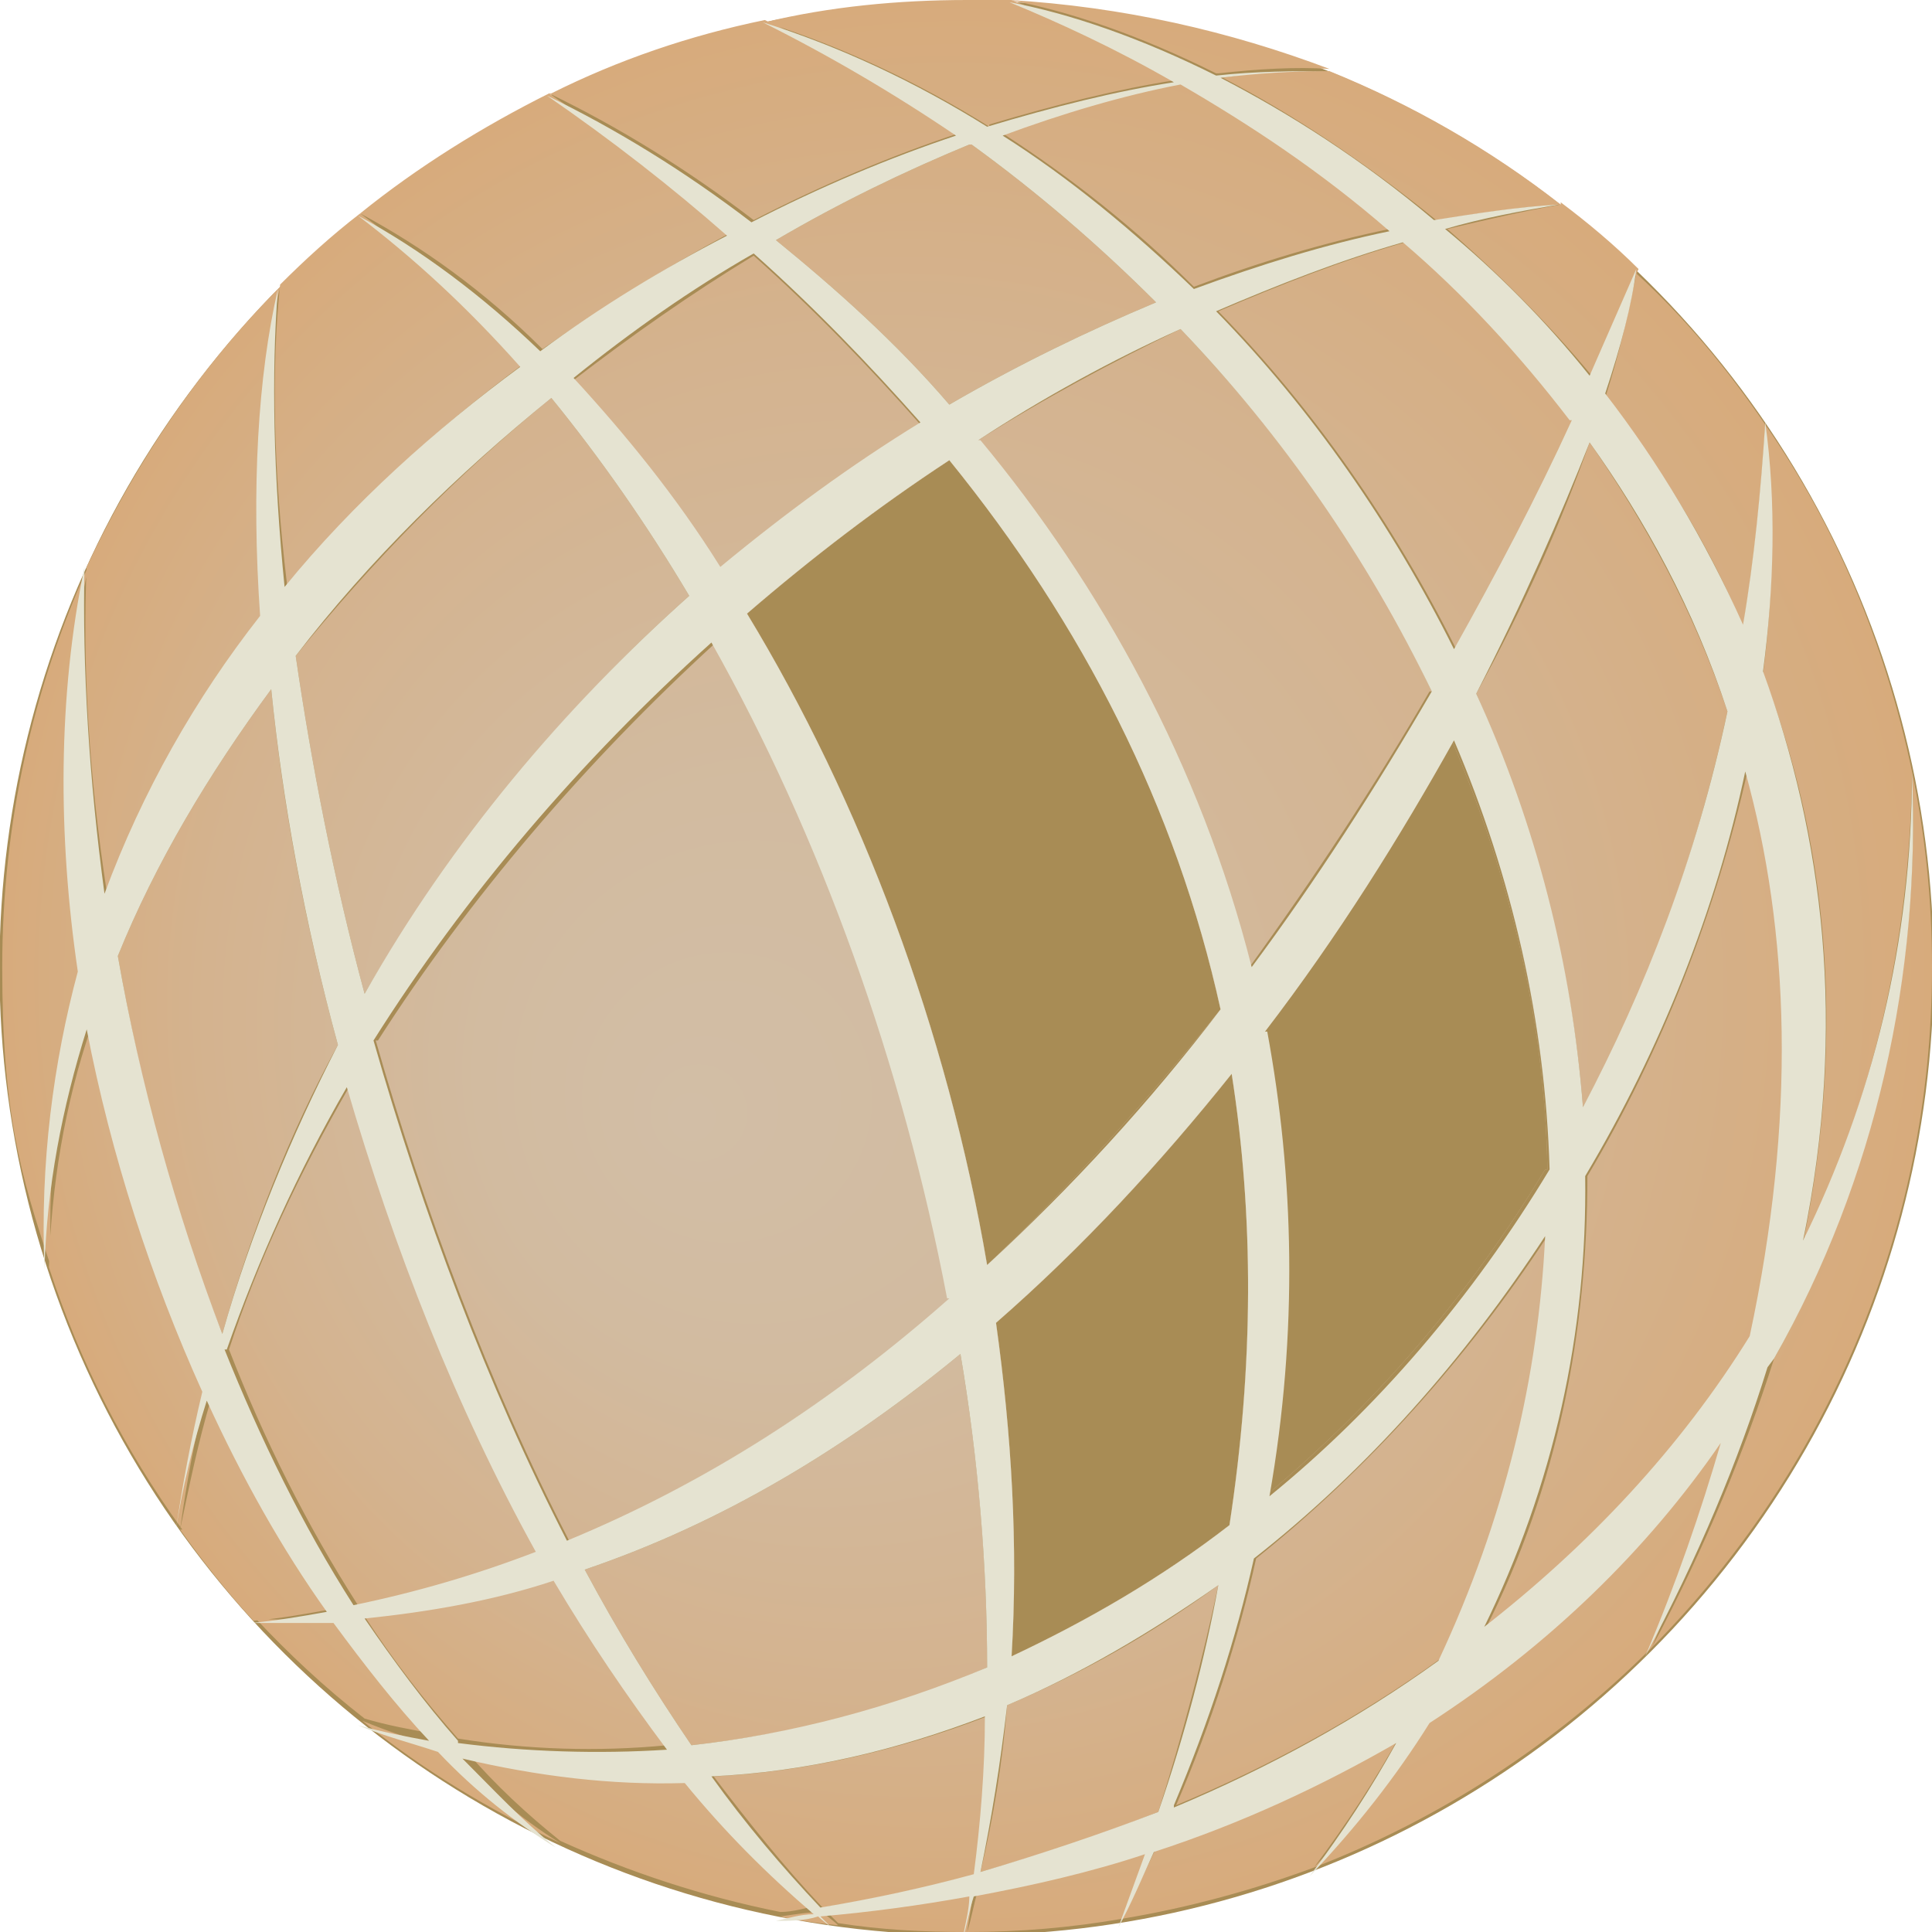 <?xml version="1.0" encoding="UTF-8"?>
<svg id="_レイヤー_1" data-name="レイヤー 1" xmlns="http://www.w3.org/2000/svg" version="1.1" xmlns:xlink="http://www.w3.org/1999/xlink" viewBox="0 0 86.9 86.9">
  <defs>
    <style>
      .cls-1 {
        fill: #a88c55;
      }

      .cls-1, .cls-2, .cls-3 {
        stroke-width: 0px;
      }

      .cls-2 {
        fill: url(#_名称未設定グラデーション_4);
      }

      .cls-3 {
        fill: #e5e3d1;
      }
    </style>
    <radialGradient id="_名称未設定グラデーション_4" data-name="名称未設定グラデーション 4" cx="43.5" cy="43.5" fx="30.8" fy="50.4" r="43.5" gradientUnits="userSpaceOnUse">
      <stop offset="0" stop-color="#d2bea6"/>
      <stop offset=".3" stop-color="#d2bba0"/>
      <stop offset=".7" stop-color="#d4b38f"/>
      <stop offset="1" stop-color="#d7ab7c"/>
    </radialGradient>
  </defs>
  <circle class="cls-1" cx="43.5" cy="43.5" r="43.5" transform="translate(-13.4 20.1) rotate(-22.6)"/>
  <path class="cls-2" d="M43.7,6.5c2.9,2.1,5.7,4.5,8.3,7.1-3.1,1.3-6.2,2.8-9.3,4.6-2.4-2.8-5.1-5.2-7.8-7.4,2.9-1.7,5.8-3.1,8.7-4.3ZM24.7,4.2c3.1,1.5,6.2,3.4,9.2,5.7,3.1-1.6,6.2-2.9,9.2-3.9-2.8-2-5.7-3.7-8.7-5.1-3.4.7-6.6,1.8-9.6,3.3ZM54.8,3.3c1.8-.2,3.5-.3,5-.2C55.3,1.4,50.5.3,45.4,0c2.7.5,5.9,1.6,9.3,3.3ZM53.7,12.9c2.9-1.1,5.9-2,8.8-2.6-3.1-2.6-6.3-4.8-9.4-6.6-2.6.5-5.3,1.2-8,2.3,3.1,2,6,4.3,8.6,6.9ZM5.3,43c1,5.7,2.5,11.5,4.7,17,1.3-4.6,3-9,5.2-13-1.5-5.5-2.5-10.9-3-16-2.8,3.8-5.2,7.8-6.9,12ZM24.4,15.7c2.7-1.9,5.6-3.7,8.4-5.2-2.5-2.2-5.2-4.3-8.1-6.3-3,1.5-5.9,3.3-8.5,5.4,2.8,1.5,5.6,3.5,8.2,6.1ZM3.9,25.4c-.2,4.5.1,9.5.9,14.7,1.7-4.6,4.1-8.8,7-12.5-.4-5.7-.1-10.8.8-14.7-3.6,3.6-6.5,7.9-8.7,12.6ZM55,3.5c3.1,1.6,6.4,3.8,9.6,6.4,1.9-.3,3.8-.6,5.6-.7-3.2-2.5-6.7-4.5-10.4-6-1.5,0-3.1,0-4.8.3ZM13.3,29.5c.7,4.8,1.7,10,3.1,15.2,4-6.9,9-12.9,14.6-17.9-1.9-3.2-4-6.2-6.2-8.9-4.2,3.4-8.1,7.4-11.5,11.6ZM55.3,68.6c1.1-7.2,1.1-14,.1-20.3-3.2,4-6.7,7.8-10.6,11.2.7,5,1,10.1.7,15,3.4-1.6,6.7-3.5,9.8-5.9ZM16.9,46.8c2.2,7.7,5.1,15.5,8.7,22.5,6.2-2.6,11.9-6.3,17.2-10.9-2-10.6-5.7-20.8-10.6-29.5-5.9,5.4-11.1,11.5-15.2,17.9ZM44.4,75c0-4.7-.4-9.4-1.2-14.1-5.1,4.2-10.7,7.6-16.9,9.7,1.5,2.8,3.1,5.4,4.8,7.9,4.5-.5,9-1.6,13.3-3.5ZM33.9,11.5c-2.8,1.7-5.5,3.6-8.1,5.6,2.3,2.5,4.6,5.3,6.6,8.5,2.9-2.4,5.9-4.6,9-6.5-2.3-2.6-4.8-5.2-7.5-7.6ZM69.6,52.6c-.1-6.7-1.7-13.2-4.3-19.3-2.4,4.3-5.2,8.8-8.5,13.1,1.3,6.5,1.5,13.5.1,20.9,4.8-4,9.1-8.9,12.6-14.7ZM8.1,68.8c.3-2.2.7-4.3,1.2-6.3-2.3-5.1-4.1-10.6-5.2-16.3-1.2,3.5-1.8,7.2-1.9,10.8,1.4,4.3,3.4,8.2,6,11.8ZM70.2,9.2c-1.7.3-3.4.7-5.1,1.1,2.3,2,4.5,4.2,6.5,6.6.7-1.6,1.4-3.2,2.1-4.8-1.1-1.1-2.3-2.1-3.5-3ZM70.7,18.9c-2.3-3-4.9-5.7-7.5-8-2.8.8-5.6,1.9-8.4,3.1,4.3,4.4,7.9,9.6,10.7,15.2,1.9-3.4,3.6-6.8,5.3-10.3ZM54.9,45.4c-2-9.1-6.2-17.4-12.2-24.7-3.2,2.1-6.2,4.4-9.1,6.9,5.1,8.4,9,18.7,10.8,29.3,3.7-3.5,7.2-7.4,10.5-11.5ZM77.7,32c-1.5-4.5-3.7-8.5-6.2-12.1-1.2,3.4-2.9,7.3-5.1,11.3,2.6,5.9,4.3,12.2,4.8,18.6,2.9-5.3,5.1-11.3,6.5-17.8ZM64.4,31.1c-2.8-6-6.7-11.5-11.3-16.3-3.1,1.5-6.1,3.1-9.1,5,5.5,6.6,9.9,14.6,12.2,23.7,2.9-4,5.6-8.1,8.1-12.4ZM37,86c-.6,0-1.2.1-1.9.2.8.2,1.7.3,2.6.4-.2-.2-.5-.4-.7-.6ZM12.9,26.3c3.1-3.7,6.7-7,10.6-9.9-2.3-2.6-4.7-4.9-7.3-6.8-1.3,1-2.5,2.1-3.6,3.2-.4,3.8-.3,8.4.3,13.4ZM44.5,5.6c3-.9,5.8-1.6,8.4-2-2.6-1.5-5.2-2.7-7.4-3.6-.7,0-1.3,0-2,0-3.1,0-6.2.3-9.1,1,3.5,1.1,6.9,2.7,10.1,4.7ZM86,34.7c-1.2-5.7-3.4-11-6.6-15.6.4,3.6.4,7.4-.1,11.2,2.8,7.3,3.8,15.9,1.8,25.6,3.1-6.3,4.8-13.4,4.9-21.1ZM86.9,43.5c0-3-.3-5.9-.9-8.8.4,9.1-1.7,18.4-6.2,26.4-1.3,4.1-3.1,8.5-5.5,13,7.8-7.9,12.6-18.7,12.6-30.6ZM72.2,17.8c2.4,3.1,4.6,6.5,6.2,10.4.5-2.9.8-5.9,1-9.1-1.7-2.5-3.6-4.8-5.8-6.8-.3,1.5-.7,3.4-1.4,5.6ZM3.7,43.6c-.9-6.2-1-12.4.3-18.2-2.5,5.5-3.9,11.6-3.9,18.1s.8,9.3,2.2,13.5c-.2-4.8.4-9.2,1.5-13.4ZM77.6,64.5c-3.3,4.8-7.7,9.1-13.1,12.6-1.5,2.4-3.3,4.7-5.4,6.9,5.7-2.2,10.9-5.6,15.2-9.9,1.4-3.3,2.5-6.5,3.4-9.6ZM14.9,72.4c-2-2.9-3.8-6.1-5.4-9.5-.6,2-1,4-1.4,5.9,1,1.4,2.1,2.8,3.3,4.1,1.2-.1,2.3-.3,3.4-.5ZM51.7,83.1c-2.4.8-5,1.4-7.7,1.9-.2.6-.3,1.3-.5,1.9,2.4,0,4.7-.2,7-.6.4-1.1.8-2.2,1.2-3.3ZM37.1,85.9c.2.2.4.4.6.6,1.9.3,3.8.4,5.8.4.1-.6.2-1.3.3-1.9-2.1.4-4.3.7-6.7.9ZM19.5,78.1c-1.5-1.6-2.9-3.3-4.3-5.3-1.2,0-2.5.1-3.7,0,1.5,1.6,3.1,3.1,4.9,4.5,1,.3,2.1.5,3.2.7ZM30,78.6c-1.8-2.3-3.5-4.9-5.1-7.6-2.7.8-5.6,1.4-8.5,1.7,1.3,2,2.7,3.8,4.2,5.5,3.1.5,6.3.6,9.4.3ZM36.8,85.8c-2-1.8-4-3.7-5.8-5.9-3.3,0-6.6-.2-10-1.1,1.3,1.5,2.7,2.8,4.2,4,3.1,1.4,6.4,2.5,9.9,3.2.6,0,1.2-.2,1.7-.3ZM25.2,82.9c-1.8-1.1-3.5-2.6-5.3-4.3-1.2-.3-2.4-.7-3.6-1.2,2.7,2.2,5.7,4,8.9,5.5ZM24.2,69.8c-3.6-6.5-6.5-13.7-8.5-20.9-2.2,3.8-4.1,7.8-5.4,11.8,1.6,4.1,3.5,7.9,5.8,11.5,2.8-.6,5.5-1.4,8.2-2.4ZM78.8,60.1c2.1-9.7,1.7-18.1-.2-25.4-1.4,6.2-3.8,12.5-7.2,18.2,0,6.9-1.3,13.9-4.6,20.4,4.9-3.8,8.9-8.2,12.1-13.2ZM59.1,84c1.5-2,2.8-4,3.9-6-3.3,1.9-6.9,3.6-10.9,4.9-.5,1.1-1.1,2.3-1.6,3.4,3-.5,5.9-1.3,8.6-2.3ZM69.6,55.6c-3.6,5.5-8.1,10.5-13.1,14.5-.8,3.6-2,7.4-3.6,11.1,4.3-1.8,8.3-4,11.9-6.6,3-6.3,4.6-12.7,4.8-19.1ZM54.8,71.3c-3,2.2-6.2,4-9.5,5.4-.2,2.5-.6,5-1.2,7.5,2.8-.8,5.5-1.7,8-2.7,1.1-3.5,2-6.9,2.7-10.2ZM44.4,77.2c-3.9,1.5-8.1,2.5-12.3,2.7,1.6,2.1,3.2,4.1,4.9,5.9,2.4-.4,4.7-.9,6.9-1.5.3-2.3.5-4.7.5-7.1Z"/>
  <path class="cls-1" d="M55.3,68.6c1.1-7.2,1.1-14,.1-20.3-3.2,4-6.7,7.8-10.6,11.2.7,5,1,10.1.7,15,3.4-1.6,6.7-3.5,9.8-5.9Z"/>
  <path class="cls-1" d="M69.6,52.6c-.1-6.7-1.7-13.2-4.3-19.3-2.4,4.3-5.2,8.8-8.5,13.1,1.3,6.5,1.5,13.5.1,20.9,4.8-4,9.1-8.9,12.6-14.7Z"/>
  <path class="cls-1" d="M54.9,45.4c-2-9.1-6.2-17.4-12.2-24.7-3.2,2.1-6.2,4.4-9.1,6.9,5.1,8.4,9,18.7,10.8,29.3,3.7-3.5,7.2-7.4,10.5-11.5Z"/>
  <path class="cls-3" d="M79.8,61.1c4.6-8.1,6.6-17.3,6.2-26.4,0,7.7-1.8,14.8-4.9,21.1,2-9.7.9-18.2-1.8-25.6.5-3.8.6-7.6.1-11.2-.2,3.1-.5,6.2-1,9.1-1.7-3.8-3.8-7.3-6.2-10.4.7-2.1,1.2-4,1.4-5.6-.7,1.6-1.4,3.2-2.1,4.8-2-2.5-4.2-4.7-6.5-6.6,1.7-.5,3.4-.8,5.1-1.1-1.8.1-3.7.4-5.6.7-3.2-2.7-6.5-4.8-9.6-6.4,1.6-.2,3.2-.3,4.8-.3-1.5,0-3.2,0-5,.2-3.4-1.7-6.6-2.8-9.3-3.3,2.2.9,4.8,2.1,7.4,3.6-2.6.4-5.4,1.1-8.4,2-3.2-2-6.6-3.6-10.1-4.7,3,1.5,5.9,3.2,8.7,5.1-3,1-6.1,2.3-9.2,3.9-3-2.3-6.1-4.2-9.2-5.7,2.9,2,5.6,4.1,8.1,6.3-2.9,1.5-5.7,3.2-8.4,5.2-2.6-2.5-5.4-4.6-8.2-6.1,2.5,1.9,4.9,4.1,7.3,6.8-3.8,2.8-7.5,6.1-10.6,9.9-.5-5-.6-9.6-.3-13.4-.9,3.9-1.2,9-.8,14.7-2.9,3.7-5.3,7.9-7,12.5-.7-5.2-1-10.2-.9-14.7-1.2,5.8-1.2,12.1-.3,18.2-1.1,4.1-1.7,8.6-1.5,13.4.1-3.7.8-7.3,1.9-10.8,1.1,5.7,2.9,11.2,5.2,16.3-.5,2.1-.9,4.2-1.2,6.3.3-2,.8-4,1.4-5.9,1.6,3.5,3.4,6.7,5.4,9.5-1.1.2-2.3.4-3.4.5,1.3,0,2.5,0,3.7,0,1.4,1.9,2.8,3.7,4.3,5.3-1.1-.2-2.1-.4-3.2-.7,1.2.5,2.4.8,3.6,1.2,1.7,1.8,3.5,3.2,5.3,4.3-1.5-1.2-2.8-2.6-4.2-4,3.4.8,6.7,1.2,10,1.1,1.8,2.2,3.7,4.1,5.8,5.9-.6,0-1.2.2-1.7.3.6,0,1.3,0,1.9-.2.2.2.5.4.7.6-.2-.2-.4-.4-.6-.6,2.3-.2,4.5-.5,6.7-.9,0,.6-.2,1.3-.3,1.9.2-.6.3-1.3.5-1.9,2.7-.5,5.3-1.1,7.7-1.9-.4,1.1-.8,2.2-1.2,3.3.6-1.1,1.1-2.3,1.6-3.4,4-1.3,7.6-3,10.9-4.9-1.1,2-2.4,4-3.9,6,2.1-2.2,3.9-4.5,5.4-6.9,5.4-3.5,9.8-7.8,13.1-12.6-.9,3.1-2,6.3-3.4,9.6,2.4-4.5,4.2-8.8,5.5-13ZM77.7,32c-1.4,6.6-3.7,12.5-6.5,17.8-.5-6.4-2.1-12.7-4.8-18.6,2.1-4.1,3.8-8,5.1-11.3,2.5,3.5,4.7,7.5,6.2,12.1ZM54.9,45.4c-3.2,4.2-6.7,8-10.5,11.5-1.8-10.6-5.7-20.9-10.8-29.3,2.9-2.5,5.9-4.8,9.1-6.9,6,7.4,10.2,15.6,12.2,24.7ZM44,19.8c2.9-1.9,6-3.6,9.1-5,4.6,4.8,8.4,10.3,11.3,16.3-2.5,4.3-5.2,8.5-8.1,12.4-2.3-9.1-6.8-17.2-12.2-23.7ZM42.7,58.4c-5.2,4.6-10.9,8.3-17.2,10.9-3.6-7-6.5-14.8-8.7-22.5,4.1-6.5,9.3-12.6,15.2-17.9,4.9,8.7,8.6,19,10.6,29.5ZM43.2,60.9c.8,4.7,1.2,9.5,1.2,14.1-4.3,1.8-8.8,3-13.3,3.5-1.7-2.5-3.3-5.1-4.8-7.9,6.2-2.1,11.8-5.5,16.9-9.7ZM44.8,59.5c3.9-3.4,7.4-7.2,10.6-11.2,1,6.4,1,13.1-.1,20.3-3.1,2.4-6.4,4.3-9.8,5.9.3-5,0-10-.7-15ZM56.9,46.4c3.3-4.3,6.1-8.8,8.5-13.1,2.6,6.1,4.1,12.6,4.3,19.3-3.5,5.8-7.8,10.8-12.6,14.7,1.3-7.4,1.1-14.4-.1-20.9ZM70.7,18.9c-1.6,3.5-3.4,6.9-5.3,10.3-2.8-5.6-6.4-10.8-10.7-15.2,2.8-1.2,5.6-2.3,8.4-3.1,2.7,2.3,5.2,5,7.5,8ZM53.1,3.8c3.1,1.8,6.3,3.9,9.4,6.6-2.9.6-5.8,1.5-8.8,2.6-2.7-2.6-5.6-5-8.6-6.9,2.7-1,5.4-1.8,8-2.3ZM43.7,6.5c2.9,2.1,5.7,4.5,8.3,7.1-3.1,1.3-6.2,2.8-9.3,4.6-2.4-2.8-5.1-5.2-7.8-7.4,2.9-1.7,5.8-3.1,8.7-4.3ZM41.4,19c-3.1,1.9-6.1,4.1-9,6.5-2-3.2-4.3-6-6.6-8.5,2.6-2.1,5.3-4,8.1-5.6,2.7,2.4,5.2,5,7.5,7.6ZM24.8,17.9c2.2,2.7,4.3,5.7,6.2,8.9-5.6,5-10.7,11-14.6,17.9-1.4-5.2-2.4-10.4-3.1-15.2,3.3-4.3,7.3-8.2,11.5-11.6ZM5.3,43c1.7-4.2,4.1-8.2,6.9-12,.5,5,1.5,10.5,3,16-2.1,4.1-3.9,8.4-5.2,13-2.1-5.5-3.7-11.3-4.7-17ZM10.2,60.7c1.4-4,3.2-8,5.4-11.8,2.1,7.2,4.9,14.4,8.5,20.9-2.6,1-5.3,1.8-8.2,2.4-2.3-3.6-4.2-7.5-5.8-11.5ZM20.6,78.3c-1.5-1.7-2.9-3.6-4.2-5.5,2.9-.3,5.8-.8,8.5-1.7,1.6,2.7,3.3,5.2,5.1,7.6-3.1.2-6.3.1-9.4-.3ZM36.9,85.8c-1.7-1.8-3.4-3.8-4.9-5.9,4.3-.2,8.4-1.2,12.3-2.7,0,2.4-.2,4.8-.5,7.1-2.2.6-4.5,1.1-6.9,1.5ZM44.1,84.2c.5-2.4.9-4.9,1.2-7.5,3.3-1.4,6.5-3.3,9.5-5.4-.6,3.3-1.5,6.7-2.7,10.2-2.6,1-5.3,1.9-8,2.7ZM52.8,81.2c1.6-3.8,2.8-7.5,3.6-11.1,5.1-4,9.5-9,13.1-14.5-.3,6.3-1.8,12.7-4.8,19.1-3.6,2.6-7.6,4.8-11.9,6.6ZM66.7,73.3c3.2-6.5,4.7-13.4,4.6-20.4,3.4-5.7,5.9-12,7.2-18.2,2,7.2,2.3,15.6.2,25.4-3.1,5-7.2,9.4-12.1,13.2Z"/>
</svg>